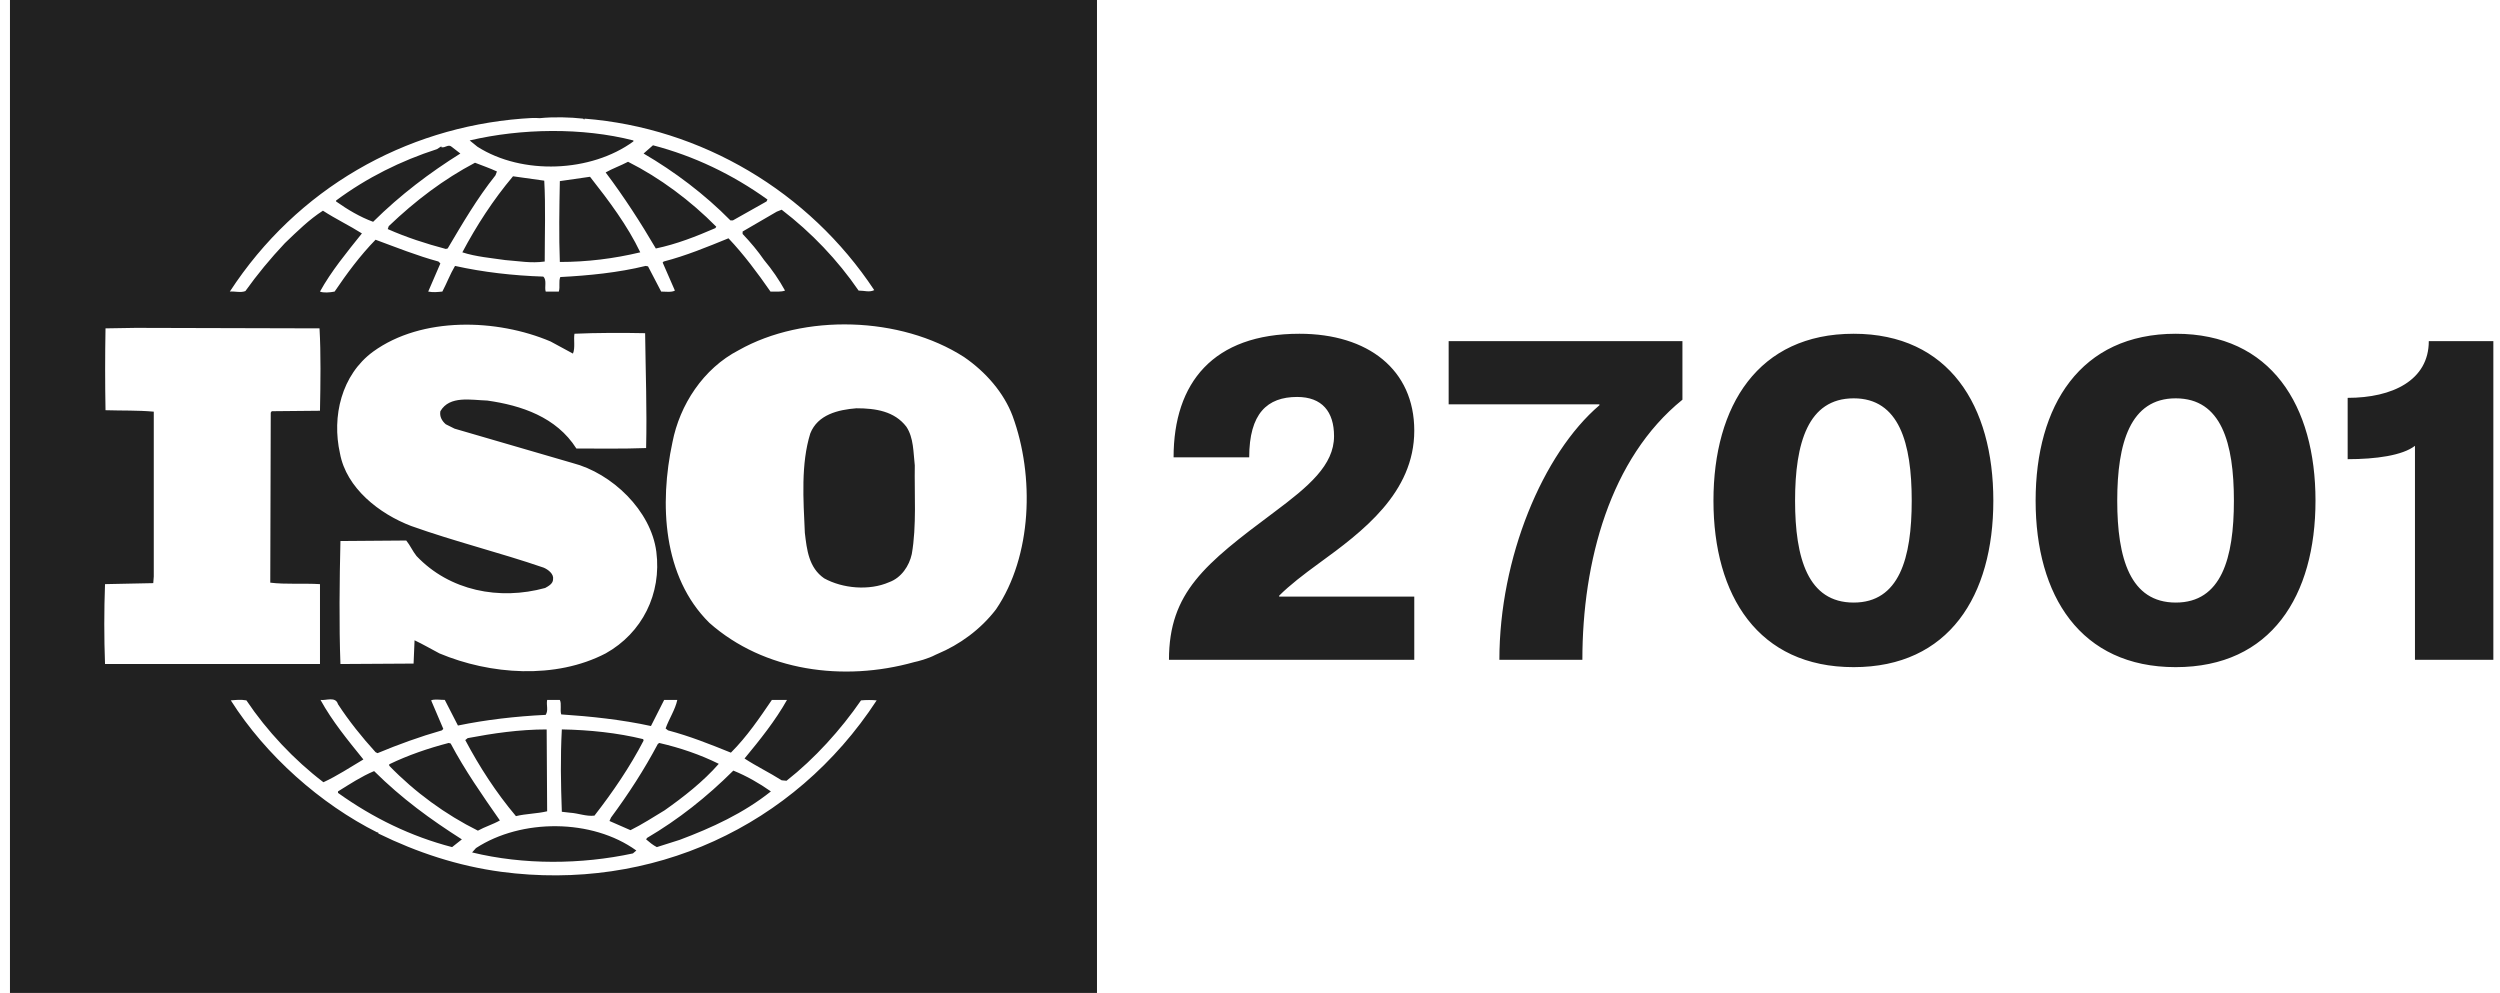 <?xml version="1.0" encoding="UTF-8"?>
<svg xmlns="http://www.w3.org/2000/svg" width="141" height="56" viewBox="0 0 141 56" fill="none">
  <path d="M61.87 56H0.562V0H61.87V56ZM19.063 39.718C18.928 39.256 18.378 39.526 18.076 39.475C18.735 40.675 19.613 41.741 20.495 42.833C19.752 43.272 19.011 43.765 18.241 44.118C16.591 42.861 15.05 41.222 13.897 39.501C13.566 39.447 13.346 39.475 13.017 39.501C14.994 42.616 18.076 45.346 21.292 46.957L21.319 46.931L21.348 47.014C23.518 48.077 25.827 48.843 28.275 49.171C36.714 50.291 44.77 46.658 49.444 39.501C49.199 39.475 48.84 39.475 48.562 39.501C47.411 41.168 45.954 42.781 44.36 44.035L44.086 44.009C43.398 43.572 42.652 43.214 41.992 42.78C42.873 41.712 43.727 40.649 44.387 39.475H43.534C42.845 40.484 42.129 41.547 41.223 42.45C40.011 41.96 38.912 41.522 37.676 41.193L37.54 41.085C37.734 40.538 38.087 40.019 38.2 39.475H37.459L36.714 40.948C35.092 40.592 33.304 40.401 31.654 40.293C31.573 40.048 31.687 39.691 31.574 39.475H30.858C30.804 39.8 30.94 40.047 30.778 40.318C29.072 40.401 27.422 40.592 25.828 40.92L25.086 39.475C24.811 39.475 24.508 39.417 24.316 39.5L25.003 41.111L24.922 41.193C23.683 41.547 22.473 41.986 21.292 42.478L21.181 42.422C20.411 41.578 19.669 40.649 19.063 39.718ZM26.846 47.831C29.404 46.164 33.39 46.165 35.889 47.969L35.696 48.133C32.786 48.76 29.537 48.787 26.626 48.077L26.846 47.831ZM21.1 43.49C22.667 45.044 24.289 46.221 26.049 47.341L25.498 47.777C23.188 47.176 21.044 46.138 19.063 44.719V44.636C19.724 44.225 20.386 43.789 21.1 43.49ZM41.36 43.462C42.105 43.764 42.818 44.171 43.478 44.636C41.941 45.864 40.153 46.686 38.337 47.367L37.045 47.777C36.828 47.666 36.634 47.506 36.441 47.341L36.493 47.259C38.256 46.221 39.851 44.964 41.36 43.462ZM25.417 41.932C26.213 43.434 27.203 44.853 28.194 46.273C27.807 46.494 27.341 46.632 26.954 46.849C25.141 45.948 23.409 44.691 21.953 43.188V43.106C23.024 42.588 24.151 42.205 25.305 41.903L25.417 41.932ZM37.181 41.903C38.365 42.176 39.493 42.562 40.539 43.08C39.658 44.089 38.531 44.964 37.484 45.702C36.852 46.084 36.219 46.495 35.559 46.822L34.375 46.304L34.46 46.112C35.451 44.773 36.333 43.408 37.102 41.96L37.181 41.903ZM30.859 45.757C30.283 45.894 29.649 45.893 29.099 46.03C27.971 44.691 27.038 43.242 26.241 41.74L26.378 41.63C27.807 41.359 29.293 41.14 30.832 41.14L30.859 45.757ZM31.687 41.139C33.253 41.167 34.818 41.331 36.276 41.687L36.299 41.769C35.535 43.242 34.569 44.663 33.527 46.002C33.06 46.056 32.621 45.865 32.15 45.837L31.687 45.784C31.631 44.171 31.602 42.749 31.687 41.139ZM54.368 20.134C50.793 17.839 45.345 17.674 41.666 19.749C39.657 20.787 38.337 22.839 37.927 24.939C37.182 28.41 37.375 32.535 40.011 35.131C43.096 37.861 47.576 38.463 51.561 37.343C51.749 37.305 52.354 37.151 52.764 36.93L52.881 36.878C54.117 36.359 55.301 35.51 56.178 34.364C58.216 31.36 58.352 26.852 57.112 23.466C56.621 22.155 55.603 20.98 54.368 20.134ZM31.052 19.259C28.027 17.974 23.794 17.84 21.044 19.832C19.257 21.143 18.706 23.491 19.174 25.568C19.533 27.535 21.402 28.984 23.188 29.665C25.637 30.54 28.194 31.167 30.665 32.016C30.915 32.124 31.244 32.37 31.193 32.672C31.192 32.917 30.941 33.054 30.747 33.162C28.164 33.872 25.36 33.327 23.492 31.36C23.272 31.087 23.135 30.759 22.913 30.485L19.201 30.514C19.149 32.725 19.119 35.265 19.201 37.451L23.326 37.426L23.381 36.112C23.849 36.334 24.316 36.605 24.785 36.852C27.643 38.053 31.329 38.324 34.159 36.852C36.219 35.702 37.324 33.49 37.017 31.115C36.715 28.793 34.517 26.69 32.291 26.114L25.637 24.176L25.141 23.928C24.922 23.737 24.784 23.492 24.837 23.192C25.361 22.292 26.572 22.565 27.48 22.591C29.404 22.864 31.381 23.52 32.508 25.296C33.72 25.296 35.12 25.321 36.441 25.27C36.493 23.027 36.413 21.06 36.385 18.792C35.15 18.766 33.635 18.767 32.4 18.823C32.343 19.151 32.452 19.613 32.315 19.943L31.052 19.259ZM104.544 18.824C109.927 18.824 112.424 22.881 112.424 28.238C112.424 33.595 109.927 37.627 104.544 37.627C99.161 37.627 96.639 33.595 96.639 28.238C96.639 22.881 99.161 18.824 104.544 18.824ZM122.715 18.824C128.098 18.824 130.594 22.881 130.594 28.238C130.594 33.595 128.098 37.627 122.715 37.627C117.332 37.627 114.809 33.595 114.809 28.238C114.809 22.881 117.332 18.824 122.715 18.824ZM5.951 18.52C5.923 20.059 5.923 21.598 5.951 23.136C6.886 23.166 7.766 23.135 8.673 23.218V32.509L8.644 32.889L5.923 32.945C5.868 34.447 5.868 35.95 5.923 37.451H18.047V32.945C17.14 32.889 16.123 32.971 15.243 32.862L15.27 23.274L15.326 23.192L18.047 23.166C18.077 21.607 18.102 19.942 18.021 18.52L7.655 18.492L5.951 18.52ZM73.289 18.824C77.164 18.824 79.765 20.853 79.765 24.286C79.765 27.797 76.853 29.981 74.382 31.775C73.524 32.4 72.743 32.998 72.145 33.596V33.648H79.765V37.211H65.93C65.93 33.414 67.959 31.801 71.86 28.889C73.81 27.433 75.24 26.236 75.24 24.598C75.24 23.22 74.564 22.388 73.159 22.388C71.469 22.388 70.456 23.323 70.455 25.794H66.19C66.19 21.581 68.427 18.824 73.289 18.824ZM94.889 22.543C90.806 25.846 89.246 31.672 89.246 37.211H84.565C84.565 31.464 87.01 25.586 90.208 22.855V22.804H81.704V19.24H94.889V22.543ZM140.625 37.211H136.204V25.144C135.502 25.69 133.994 25.898 132.408 25.898V22.439C134.93 22.439 136.984 21.451 136.984 19.24H140.625V37.211ZM104.544 22.466C101.97 22.466 101.242 24.988 101.242 28.238C101.242 31.489 101.97 33.985 104.544 33.985C107.119 33.985 107.821 31.489 107.821 28.238C107.821 24.988 107.119 22.466 104.544 22.466ZM122.715 22.466C120.141 22.466 119.413 24.988 119.412 28.238C119.412 31.489 120.141 33.985 122.715 33.985C125.289 33.985 125.992 31.489 125.992 28.238C125.992 24.988 125.289 22.466 122.715 22.466ZM48.298 23.027C49.387 23.027 50.448 23.192 51.118 24.066C51.537 24.694 51.509 25.514 51.594 26.25C51.566 27.808 51.703 29.665 51.425 31.249C51.283 31.907 50.84 32.589 50.142 32.837C49.024 33.328 47.515 33.19 46.482 32.617C45.614 32.016 45.506 31.007 45.393 30.05C45.308 28.163 45.166 26.17 45.7 24.446C46.119 23.383 47.265 23.11 48.298 23.027ZM32.895 6.692C32.15 6.61 31.244 6.584 30.446 6.664C30.144 6.638 29.787 6.664 29.43 6.692C22.831 7.211 16.755 10.626 12.962 16.445C13.237 16.417 13.566 16.525 13.84 16.417C14.501 15.49 15.244 14.588 16.068 13.713C16.782 13.029 17.443 12.376 18.213 11.883C18.929 12.347 19.725 12.729 20.412 13.165C19.559 14.231 18.68 15.297 18.047 16.445C18.241 16.526 18.598 16.5 18.872 16.445C19.558 15.434 20.302 14.422 21.181 13.521C22.365 13.958 23.519 14.422 24.729 14.75L24.837 14.858L24.151 16.445C24.453 16.5 24.646 16.471 24.948 16.445C25.196 15.979 25.388 15.46 25.663 14.998C27.256 15.352 28.934 15.543 30.639 15.6C30.858 15.788 30.696 16.2 30.778 16.445H31.517C31.602 16.17 31.494 15.87 31.602 15.625C33.196 15.542 34.87 15.378 36.413 14.998L36.549 15.023L37.29 16.445C37.54 16.445 37.871 16.499 38.064 16.389L37.374 14.807L37.431 14.75C38.695 14.422 39.879 13.932 41.086 13.44C41.94 14.34 42.737 15.408 43.455 16.445C43.756 16.445 44.058 16.471 44.275 16.389C43.938 15.778 43.543 15.202 43.095 14.668C42.736 14.149 42.35 13.687 41.883 13.194V13.058L43.808 11.938L44.086 11.828C45.761 13.111 47.246 14.667 48.425 16.389C48.755 16.389 49.033 16.5 49.307 16.363C45.623 10.791 39.549 7.211 32.975 6.692L32.947 6.747L32.895 6.692ZM30.696 10.19C30.778 11.609 30.722 13.248 30.722 14.75C29.951 14.859 29.265 14.725 28.495 14.668C27.752 14.559 26.817 14.477 26.076 14.231C26.873 12.729 27.807 11.282 28.934 9.942L30.696 10.19ZM33.277 9.97C34.352 11.335 35.394 12.729 36.111 14.231C34.626 14.587 33.116 14.775 31.575 14.775C31.518 13.33 31.546 11.717 31.575 10.215C32.126 10.133 32.73 10.05 33.277 9.97ZM26.79 9.178C27.203 9.341 27.614 9.48 28.027 9.671L27.945 9.888C26.899 11.199 26.076 12.62 25.249 14.014L25.141 14.04C24.014 13.741 22.913 13.384 21.869 12.92L21.925 12.755C23.437 11.309 25.03 10.107 26.79 9.178ZM35.422 9.124C37.21 10.025 38.941 11.31 40.398 12.786L40.346 12.866C39.271 13.331 38.172 13.767 36.989 14.015C36.14 12.565 35.206 11.118 34.159 9.725C34.545 9.505 35.012 9.341 35.422 9.124ZM24.892 8.303C25.111 8.359 25.279 8.112 25.47 8.276L25.964 8.659C24.261 9.725 22.584 10.982 21.044 12.51C20.303 12.236 19.614 11.828 18.954 11.361V11.31C20.686 10.024 22.611 9.069 24.646 8.411L24.892 8.251V8.303ZM36.828 8.194C39.134 8.796 41.308 9.833 43.285 11.253L43.233 11.361L41.336 12.43H41.195C39.742 10.954 38.035 9.671 36.299 8.659L36.828 8.194ZM26.489 7.921C29.403 7.237 32.838 7.183 35.724 7.921V7.976C33.333 9.725 29.457 9.887 26.929 8.277L26.489 7.921Z" fill="#212121"></path>
</svg>
